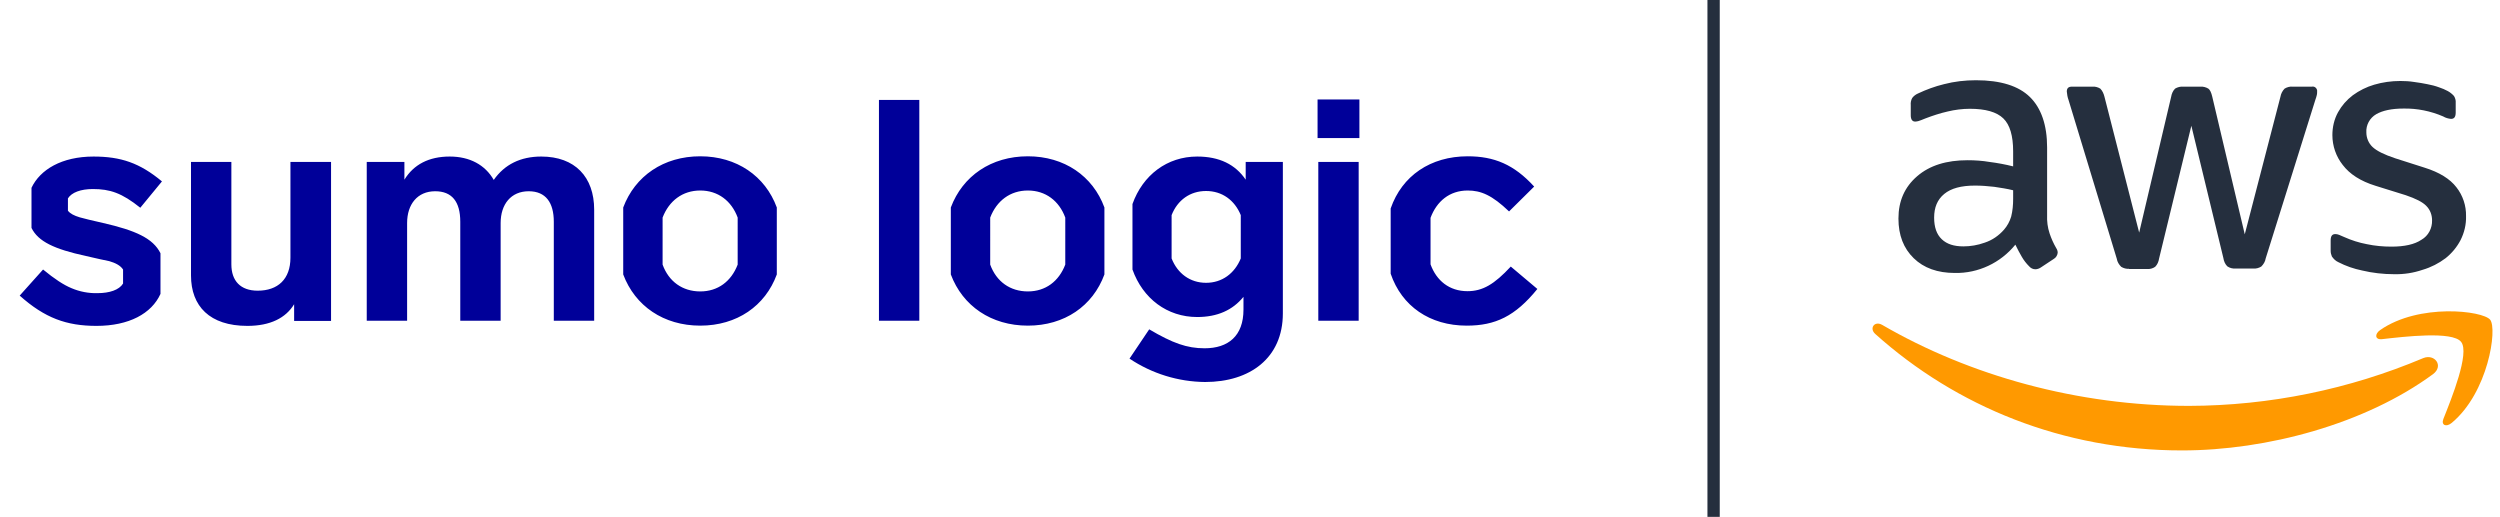 <?xml version="1.0" encoding="utf-8"?>
<!-- Generator: Adobe Illustrator 25.4.1, SVG Export Plug-In . SVG Version: 6.00 Build 0)  -->
<svg version="1.1" id="Layer_1" xmlns="http://www.w3.org/2000/svg" xmlns:xlink="http://www.w3.org/1999/xlink" x="0px" y="0px"
	 viewBox="0 0 1015.7 210" style="enable-background:new 0 0 1015.7 210;" xml:space="preserve">
<style type="text/css">
	.st0{display:none;}
	.st1{display:inline;fill-rule:evenodd;clip-rule:evenodd;fill:#9000A0;}
	.st2{fill-rule:evenodd;clip-rule:evenodd;fill:#252F3E;}
	.st3{fill-rule:evenodd;clip-rule:evenodd;fill:#FF9900;}
	.st4{fill-rule:evenodd;clip-rule:evenodd;fill:#000099;}
</style>
<g id="Layer_1_00000137826319430882562320000006896587082651506063_">
	<g id="Layer_2_00000020385713995179334420000017307167718222576047_" class="st0">
		<rect x="-41" y="-43" class="st1" width="1176" height="289"/>
	</g>
</g>
<g id="AWS_Logo">
	<g>
		<path id="Fill-2" class="st2" d="M972.6,111.4c-4.3,0-8.7-0.5-12.9-1.5c-3.4-0.7-6.6-1.8-9.7-3.4c-1.1-0.5-1.9-1.3-2.6-2.3
			c-0.3-0.7-0.5-1.5-0.5-2.3v-4.2c0-1.8,0.6-2.6,1.9-2.6c0.5,0,1,0.1,1.5,0.3c0.5,0.2,1.2,0.5,2.1,0.9c2.9,1.3,6,2.3,9.2,2.9
			c3.3,0.7,6.6,1,10,1c5.3,0,9.4-0.9,12.2-2.8c2.8-1.6,4.4-4.7,4.3-7.9c0-2.2-0.8-4.3-2.3-5.8c-1.5-1.6-4.3-3-8.4-4.4l-12.2-3.8
			c-6.2-1.9-10.6-4.8-13.4-8.5c-2.7-3.4-4.2-7.7-4.2-12.1c0-3.2,0.7-6.4,2.3-9.3c1.5-2.7,3.5-5,6-6.9c2.6-1.9,5.6-3.4,8.7-4.3
			c3.4-1,7-1.5,10.6-1.5c1.9,0,3.7,0.1,5.6,0.4c1.9,0.2,3.7,0.6,5.4,0.9c1.6,0.3,3.2,0.7,4.8,1.3c1.2,0.4,2.4,0.9,3.5,1.5
			c0.9,0.5,1.8,1.2,2.5,2c0.5,0.8,0.8,1.8,0.7,2.8v3.9c0,1.8-0.6,2.6-1.9,2.6c-1.1-0.1-2.2-0.4-3.2-1c-5.1-2.2-10.6-3.3-16.1-3.2
			c-4.8,0-8.5,0.8-11.1,2.3s-4.2,4.4-4,7.4c0,2.2,0.9,4.4,2.5,5.9c1.7,1.6,4.7,3.1,9.2,4.6l11.9,3.8c6.1,1.9,10.4,4.6,13,8
			c2.6,3.3,4,7.5,3.9,11.7c0.1,3.4-0.7,6.7-2.2,9.7c-1.5,2.9-3.6,5.4-6.1,7.4c-2.8,2.1-5.9,3.7-9.3,4.7
			C980.5,110.9,976.6,111.5,972.6,111.4z M865,109.2c-1.1,0.1-2.2-0.2-3.2-0.8c-0.9-0.9-1.6-2-1.8-3.3l-19.6-64.5
			c-0.4-1.1-0.6-2.2-0.7-3.4c0-1.4,0.7-2,2.1-2h8.2c1.2-0.1,2.3,0.2,3.3,0.8c0.9,0.9,1.4,2.1,1.7,3.3l14.1,55.2l13-55.2
			c0.2-1.2,0.7-2.4,1.6-3.3c1-0.6,2.2-0.9,3.4-0.8h6.7c1.2-0.1,2.4,0.2,3.4,0.8c0.7,0.5,1.2,1.6,1.6,3.3L912,95.2l14.5-55.9
			c0.2-1.2,0.8-2.4,1.7-3.3c1-0.6,2.1-0.9,3.3-0.8h7.8c1-0.2,1.9,0.5,2.1,1.5c0,0.2,0,0.3,0,0.5c0,0.4,0,0.9-0.1,1.3
			c-0.1,0.7-0.4,1.3-0.6,2L920.5,105c-0.2,1.3-0.9,2.4-1.8,3.3c-1,0.6-2.1,0.9-3.2,0.8h-7.2c-1.2,0.1-2.4-0.2-3.4-0.9
			c-0.9-0.9-1.4-2.1-1.6-3.4l-13-53.7L877.2,105c-0.2,1.3-0.7,2.5-1.6,3.4c-1,0.7-2.2,1-3.4,0.9H865V109.2z M797.7,100.1
			c2.9,0,5.8-0.5,8.6-1.5c3.1-1,5.8-2.9,7.9-5.3c1.3-1.5,2.3-3.3,2.9-5.3c0.6-2.4,0.8-4.8,0.8-7.2v-3.5c-2.4-0.6-5-1-7.7-1.4
			c-2.6-0.3-5.2-0.5-7.8-0.5c-5.6,0-9.7,1.1-12.5,3.4s-4.1,5.5-4.1,9.6c0,3.9,1,6.8,3.1,8.8S793.9,100.1,797.7,100.1z M831.7,87.4
			c-0.1,2.5,0.2,5,1,7.4c0.7,2.1,1.6,4.1,2.7,6c0.4,0.6,0.6,1.2,0.6,1.9c-0.1,1-0.7,2-1.6,2.5l-5.3,3.5c-0.6,0.4-1.4,0.7-2.2,0.7
			c-1,0-1.9-0.5-2.5-1.2c-1.2-1.2-2.2-2.5-3-3.9s-1.7-3-2.6-4.9c-6,7.4-15.1,11.7-24.6,11.5c-7,0-12.6-2-16.7-6s-6.2-9.3-6.2-16.1
			c0-7.1,2.5-12.8,7.6-17.2c5.1-4.4,11.9-6.5,20.5-6.5c3,0,6,0.2,8.9,0.7c3.2,0.4,6.4,1,9.6,1.8v-6.1c0-6.3-1.3-10.8-4-13.4
			c-2.7-2.6-7.2-3.9-13.6-3.9c-3,0-6.1,0.4-9,1.1c-3.1,0.7-6.1,1.7-9,2.8c-1.4,0.6-2.3,0.9-2.9,1.1c-0.4,0.1-0.9,0.2-1.3,0.2
			c-1.2,0-1.8-0.9-1.8-2.6v-4.1c-0.1-1,0.1-2,0.6-2.9c0.6-0.8,1.4-1.4,2.3-1.8c3.4-1.6,6.9-2.9,10.6-3.8c4.2-1.1,8.6-1.6,13-1.6
			c10,0,17.3,2.3,21.9,6.8c4.6,4.5,7,11.4,7,20.5V87.4z"/>
		<path id="Fill-3" class="st3" d="M988.5,152c-27.6,20.3-67.6,31-102,31c-48.3,0-91.7-17.8-124.6-47.3c-2.6-2.3-0.3-5.5,2.8-3.7
			c35.5,20.6,79.4,32.9,124.7,32.9c32.7-0.1,65-6.7,95.1-19.4C989.1,143.6,993,148.6,988.5,152"/>
		<path id="Fill-4" class="st3" d="M999.9,138.9c-3.5-4.5-23.3-2.1-32.2-1.1c-2.7,0.3-3.1-2-0.7-3.7c15.8-11,41.7-7.9,44.7-4.2
			c3,3.7-0.8,29.6-15.6,41.9c-2.3,1.9-4.4,0.9-3.4-1.6C996,161.9,1003.5,143.4,999.9,138.9"/>
	</g>
</g>
<g id="Sumo_Logo">
	<g id="Layer_1_00000009554066287598333570000017241745629949465258_">
		<path id="Fill-5" class="st4" d="M504.1,105c-2.5,6.1-7.6,9.9-14.1,9.9s-11.6-3.8-14-9.9V87.4c2.4-6.1,7.5-9.8,14-9.8
			s11.6,3.7,14.1,9.8V105z M506.1,65.8V73c-4.2-6.2-10.7-9.4-19.7-9.4c-12.2,0-22.1,7.5-26.3,19.3v26.6
			c4.2,11.8,14.1,19.3,26.3,19.3c8.2,0,14.4-2.8,18.8-8.2v5.2c0,10.7-6.2,15.7-15.8,15.7c-7.2,0-13-2.1-22.5-7.7l-8,11.9
			c9.1,6.1,19.8,9.4,30.7,9.5c18.2,0,31.6-9.7,31.6-27.9V65.8H506.1z M432.8,107.5c-2.6,6.8-8,10.9-15.2,10.9s-12.8-4-15.3-10.9
			V88.4c2.6-6.8,8.1-11,15.3-11s12.7,4.2,15.2,11V107.5z M417.6,63.5c-14.9,0-26.5,8-31.3,20.8v27.2c4.8,12.8,16.4,20.8,31.3,20.8
			s26.4-8,31.1-20.8V84.3C444,71.5,432.4,63.5,417.6,63.5z M299.7,107.5c-2.6,6.8-8,10.9-15.2,10.9s-12.8-4-15.3-10.9V88.4
			c2.6-6.8,8.1-11,15.3-11s12.7,4.2,15.2,11V107.5z M284.5,63.5c-14.9,0-26.5,8-31.3,20.8v27.2c4.8,12.8,16.4,20.8,31.3,20.8
			s26.4-8,31.1-20.8V84.3C310.9,71.5,299.3,63.5,284.5,63.5z M41.9,90.6c-4.5-1-7.7-1.8-9.5-2.3c-2.3-0.7-3.9-1.5-4.8-2.7v-5
			c1.5-2.4,5.2-3.8,10.1-3.8c7,0,11.8,1.6,19.3,7.6l8.8-10.7c-9-7.5-16.7-10.1-27.8-10.1c-12.9,0-21.7,5.3-25.2,12.7v16.3
			c2.7,5.5,9.2,8.6,22.1,11.4c4.5,1,7.7,1.8,9.5,2.1c2.4,0.7,4.5,1.7,5.6,3.4v5.7c-1.6,2.6-5.5,3.9-10.4,3.9
			c-3.6,0.1-7.2-0.6-10.5-2c-3.2-1.3-7-3.8-11.6-7.6L8,120.1c10.2,9.1,19,12.3,31.2,12.3c13.2,0,22.4-5,26-13v-16.5
			C62.2,96.8,55,93.6,41.9,90.6z M613.8,108.3c-6.7,7.2-11.4,10-17.6,10c-7.4,0-12.6-4.3-15-10.9V88.5c2.5-6.7,7.7-11.1,15.1-11.1
			c5.4,0,9.9,1.9,16.8,8.5l10.2-10.1c-8.2-9-16.3-12.3-27-12.3c-15.1,0-26.7,7.9-31.3,21.2v26.5c4.5,13.2,15.9,21.1,30.9,21.1
			c11.6,0,19.7-3.8,28.7-14.9L613.8,108.3z M535.3,56.1h17V40.4h-17V56.1z M535.6,130.3H552V65.8h-16.4V130.3z M357.1,130.3h16.4
			V40.6h-16.4V130.3z M241.4,85.2v45.1H225V90.1c0-7.7-3.2-12.4-10.2-12.4c-7.2,0-11.4,5.3-11.4,12.9v39.7H187V90.1
			c0-8.2-3.4-12.4-10.2-12.4c-7.2,0-11.4,5.3-11.4,12.9v39.7H149V65.8h15.3V73c3.8-6.2,10-9.4,18.4-9.4c8.2,0,14.4,3.4,17.9,9.5
			c4.4-6.3,10.9-9.5,19.3-9.5C233.6,63.6,241.4,71.9,241.4,85.2z M134.5,65.8v64.6h-15v-6.8c-3.4,5.6-9.7,8.8-19,8.8
			c-15.3,0-22.9-8-22.9-20.5V65.8H94v41.6c0,6.7,3.7,10.7,10.7,10.7c8.2,0,13.3-4.7,13.3-13.4V65.8H134.5z"/>
	</g>
</g>
<g id="Divider">
	<polygon id="Fill-1" class="st2" points="693.7,210 698.7,210 698.7,0 693.7,0 	"/>
</g>
</svg>

